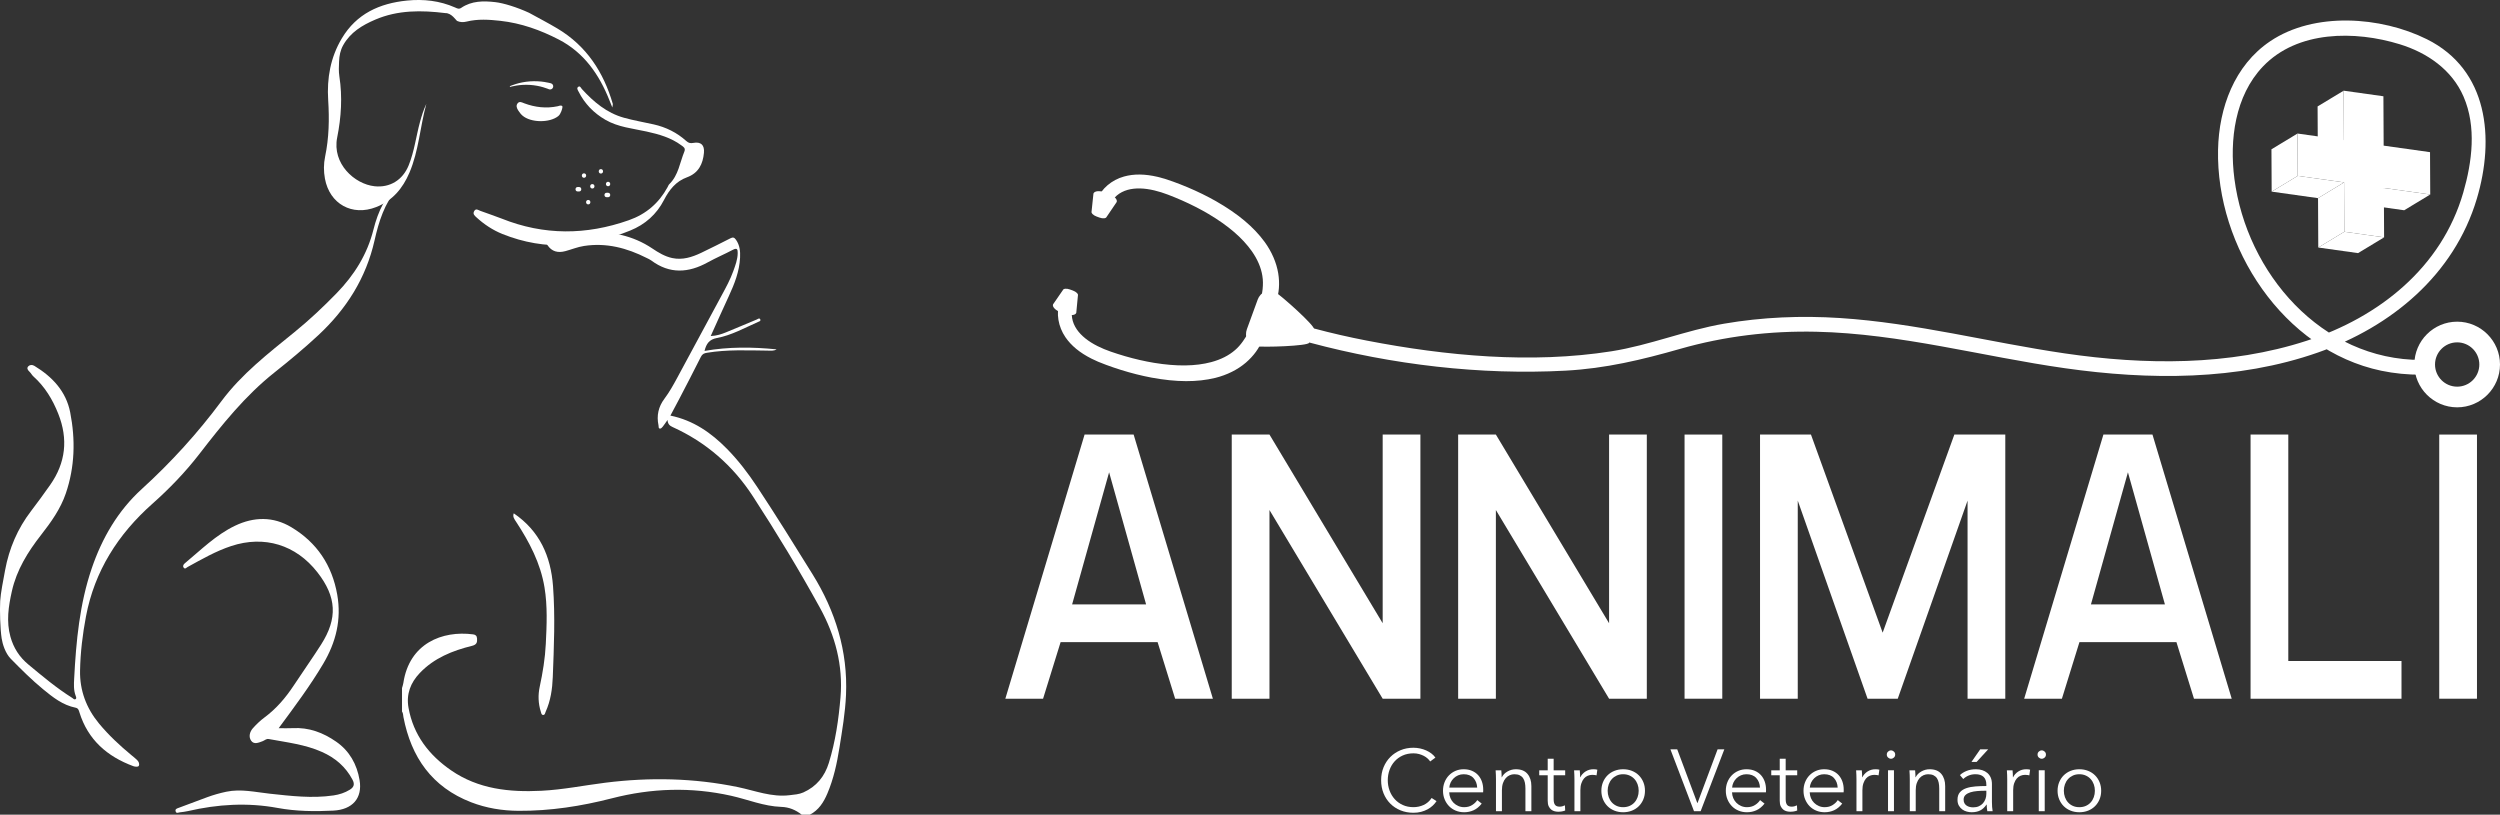<svg xmlns="http://www.w3.org/2000/svg" id="Layer_2" data-name="Layer 2" viewBox="0 0 846.435 275.824"><rect x="0" y="0" width="846.435" height="275.824" fill="#333333" stroke="none"/><g id="Camada_1" data-name="Camada 1"><g><g><g id="zRKGMZ"><g><path d="M274.215,275.824c2.993-1.552,4.659-4.208,5.92-7.18,2.104-4.958,3.236-10.172,4.076-15.47.941-5.939,1.965-11.869,2.227-17.886.645-14.821-3.605-28.408-11.308-40.825-6.162-9.934-12.333-19.876-18.787-29.631-3.033-4.584-6.355-8.946-10.219-12.876-5.333-5.423-11.373-9.649-19.143-11.245,1.033-1.941,2.031-3.777,2.993-5.633,2.463-4.748,4.945-9.486,7.332-14.272.483-.968,1.09-1.207,2.078-1.37,6.77-1.12,13.581-.81,20.388-.73,1.057.012,2.159.205,3.162-.425-8.113-.813-16.207-.909-24.402.53.621-2.44,1.574-3.887,4.209-4.376,4.961-.922,9.398-3.446,13.988-5.464.325-.143.902-.277.7-.783-.276-.692-.816-.179-1.158-.039-3.48,1.431-6.928,2.94-10.417,4.347-1.564.631-3.175,1.196-5.223,1.272,2.105-4.648,4.077-9.091,6.124-13.499,1.93-4.158,3.591-8.385,3.814-13.031.102-2.13-.072-4.168-1.371-6.051-.626-.908-1.114-.895-1.894-.506-3.309,1.65-6.589,3.36-9.933,4.935-3.08,1.452-6.278,2.495-9.767,1.752-2.508-.534-4.663-1.845-6.747-3.244-6.645-4.462-14.043-5.872-21.891-5.524-2.137.095-4.161.734-6.165,1.398-3.065,1.016-9.049.584-7.466,2.967,1.494,2.248,3.579,2.732,6.073,2.062,2.101-.564,4.121-1.411,6.29-1.747,7.565-1.173,14.547.669,21.236,4.055.53.268,1.094.499,1.565.851,6.233,4.65,12.593,4.248,19.127.64,2.771-1.53,5.703-2.769,8.503-4.25,1.471-.778,1.648-.123,1.636,1.119-.022,2.164-.79,4.142-1.503,6.126-1.008,2.805-2.431,5.417-3.845,8.033-5.057,9.354-10.112,18.709-15.142,28.078-1.314,2.448-2.668,4.862-4.338,7.092-2.014,2.69-2.689,5.7-1.984,8.994.086.404-.094,1.072.538,1.101.295.014.67-.381.906-.673.487-.602.905-1.259,1.608-2.256.102,1.438.775,1.97,1.71,2.394,11.386,5.163,20.439,13.06,27.237,23.525,7.992,12.303,15.607,24.843,22.67,37.697,5.153,9.379,7.86,19.479,6.949,30.286-.633,7.507-1.716,14.959-3.942,22.193-1.416,4.602-4.203,8.033-8.651,10.017-1.469.655-3.042.734-4.624.93-6.098.752-11.715-1.536-17.468-2.728-14.93-3.091-29.889-3.385-44.965-1.495-7.207.904-14.341,2.366-21.619,2.727-10.831.538-21.318-.549-30.542-6.897-7.51-5.169-12.786-11.97-14.446-21.192-.832-4.621.69-8.502,3.81-11.777,4.826-5.065,11.061-7.576,17.686-9.202,1.575-.387,1.821-1.177,1.703-2.517-.079-.89-.494-1.262-1.355-1.374-10.373-1.346-21.598,3.016-23.599,16.482-.086.578-.298,1.137-.452,1.704v7.937c.404.571.361,1.252.485,1.896,2.618,13.595,9.666,23.698,22.91,28.829,5.164,2.001,10.587,2.87,16.1,2.902,10.697.063,21.23-1.579,31.53-4.23,13.46-3.465,26.858-3.894,40.392-.871,5.66,1.264,11.118,3.573,16.969,3.765,2.754.09,4.899,1.05,6.945,2.634h2.778Z" style="fill: #fff;"></path><path d="M.069,203.447c.152-2.624,1.019-6.938,1.655-10.384,1.359-7.362,4.225-14.073,8.796-20.045,2.219-2.899,4.369-5.855,6.467-8.844,5.272-7.508,6.133-15.526,2.75-24.058-1.921-4.845-4.534-9.188-8.45-12.693-.495-.443-.799-1.096-1.285-1.552-.614-.576-1.061-1.235-.385-1.889.512-.494,1.29-.561,2.033-.109,6.069,3.694,10.72,8.598,12.118,15.745,1.803,9.217,1.594,18.407-1.479,27.419-1.803,5.288-4.992,9.729-8.367,14.053-4.495,5.759-8.289,11.841-9.91,19.1-1.145,5.128-1.926,10.222-.471,15.427,1.053,3.765,3.033,6.845,6.057,9.357,4.787,3.977,9.542,7.983,14.833,11.295.389.244.725.774,1.203.394.345-.274.11-.767-.03-1.138-.718-1.897-.594-3.895-.492-5.83.662-12.644,1.834-25.221,5.961-37.311,3.511-10.285,8.887-19.497,16.942-26.829,9.951-9.057,18.917-18.93,26.942-29.719,6.855-9.216,15.887-16.197,24.714-23.37,5.045-4.1,9.778-8.549,14.313-13.214,5.96-6.131,10.356-13.132,12.452-21.501.772-3.082,1.813-6.092,3.344-8.894,1.167-2.136,2.554-4.111,4.645-5.543.074.224.179.397.139.443-4.405,5.076-6.317,11.277-7.75,17.629-2.885,12.786-9.546,23.27-19.051,32.107-4.763,4.428-9.76,8.582-14.846,12.62-9.907,7.864-17.717,17.63-25.381,27.548-4.77,6.173-10.143,11.754-15.995,16.946-11.545,10.244-19.529,22.727-22.43,38.084-1.142,6.043-1.887,12.173-2.004,18.331-.128,6.731,2.097,12.699,6.404,17.916,3.293,3.989,7.056,7.472,11.02,10.762.625.518,1.267,1.02,1.853,1.579.631.601.929,1.397.6,2.018-.244.46-1.412.26-1.85.098-8.849-3.275-15.352-8.926-18.233-18.194-.22-.707-.368-1.412-1.309-1.599-4.346-.864-7.692-3.527-10.992-6.239-3.874-3.185-7.414-6.73-10.928-10.299-1.892-1.921-2.817-5.05-3.11-6.926-.49-3.137-.677-9.522-.493-12.692l-0-0Z" style="fill: #fff;"></path><path d="M94.347,246.544c1.792,0,3.263.072,4.725-.013,5.51-.319,10.376,1.537,14.776,4.602,4.496,3.132,7.003,7.651,7.899,13.003,1.018,6.083-2.386,9.986-8.911,10.318-6.301.321-12.631.239-18.821-.903-10.242-1.891-20.312-1.265-30.366,1.059-.919.213-1.867.313-2.805.429-.484.06-1.126.479-1.371-.308-.263-.845.464-1.005,1.019-1.214,3.224-1.214,6.449-2.427,9.683-3.615,2.094-.77,4.234-1.376,6.421-1.839,4.969-1.053,9.828.13,14.717.656,7.198.774,14.393,1.656,21.635.586,1.944-.287,3.806-.885,5.504-1.937,1.387-.859,1.701-1.855.903-3.368-2.311-4.384-5.841-7.392-10.294-9.386-5.749-2.574-11.964-3.264-18.068-4.398-.844-.157-1.374.47-2.053.722-1.337.495-2.924,1.239-3.896-.135-.958-1.353-.489-3.069.62-4.299,1.172-1.299,2.46-2.537,3.864-3.576,4.033-2.985,7.205-6.714,9.945-10.874,3.051-4.63,6.264-9.156,9.244-13.831,5.667-8.889,5.243-16.129-1.257-24.458-7.275-9.322-17.967-12.582-29.165-8.894-5.236,1.724-9.979,4.471-14.78,7.101-.391.214-.901.9-1.37.161-.338-.533-.013-1.051.432-1.42,5.453-4.52,10.502-9.602,16.992-12.709,6.4-3.064,12.923-3.177,19.052.49,8.645,5.173,13.809,12.862,15.56,22.873,1.475,8.433-.451,16.114-4.722,23.32-4.449,7.508-9.669,14.494-15.112,21.858v0Z" style="fill: #fff;"></path><path d="M173.944,173.796c-.458,1.174.239,2.016.818,2.899,4.479,6.836,8.241,13.998,9.593,22.172,1.052,6.361.756,12.78.439,19.176-.242,4.88-1.03,9.696-2.06,14.483-.599,2.785-.504,5.654.368,8.424.13.413.191,1.041.703,1.112.699.097.746-.648.938-1.073,1.695-3.731,2.263-7.736,2.418-11.757.393-10.228.84-20.456.087-30.696-.751-10.223-4.527-18.762-13.305-24.741h-0Z" style="fill: #fff;"></path><g><path d="M179.195,4.37c3.186,1.76,6.426,3.431,9.549,5.297,9.813,5.866,15.595,14.731,18.735,25.515.048.164-.044.368-.164,1.202-.468-1.159-.727-1.789-.978-2.422-3.467-8.733-8.599-16.155-17.146-20.573-6.202-3.206-12.735-5.552-19.77-6.335-3.856-.429-7.657-.686-11.469.259-1.052.261-2.159.26-3.184-.219-.355-.166-1.856-2.704-3.976-2.657-8.061-.993-16.066-1.081-23.733,2.206-4.414,1.893-8.431,4.285-10.88,8.681-.956,1.716-1.296,3.554-1.379,5.448-.074,1.682-.16,3.402.095,5.054,1.077,6.968.636,13.88-.735,20.731-1.775,8.87,5.909,15.794,12.678,16.507,5.142.541,9.492-2.062,11.526-7.078,1.918-4.731,2.505-9.816,3.837-14.704.568-2.085,1.208-4.134,2.144-6.096-2.128,7.717-2.542,15.849-5.728,23.3-2.263,5.292-5.707,9.439-11.234,11.619-8.116,3.201-15.784-1.013-17.372-9.623-.458-2.486-.452-5.006.062-7.46,1.329-6.34,1.45-12.715,1.039-19.152-.47-7.37.769-14.417,4.608-20.862,4.982-8.364,12.801-11.882,22.076-12.813,5.6-.563,11.067.047,16.277,2.338.662.291,1.281.676,2.076.134,3.541-2.415,7.561-2.394,11.55-1.939,2.792.319,7.348,1.724,11.496,3.64l0.0 0Z" style="fill: #fff;"></path><path d="M169.889,74.023c14.274,5.706,28.592,5.623,43.026.531,5.856-2.066,10.15-5.775,13.094-11.162.194-.356.332-.775.61-1.047,3.101-3.03,3.539-7.272,5.082-11.013.495-1.199-.31-1.605-.982-2.105-3.506-2.608-7.587-3.762-11.777-4.689-4.733-1.048-9.636-1.469-13.975-3.981-3.984-2.306-7.015-5.459-9.084-9.553-.267-.527-.744-1.194-.071-1.623.623-.398.884.422,1.2.768,3.978,4.356,8.412,8.085,14.211,9.708,3.313.927,6.723,1.503,10.085,2.256,4.174.934,7.904,2.786,11.078,5.649.761.686,1.404.804,2.349.626,2.566-.484,3.849.71,3.608,3.344-.351,3.835-1.872,6.895-5.756,8.304-3.749,1.36-6.014,4.258-7.753,7.637-2.529,4.912-6.394,8.335-11.468,10.39-14.261,5.777-28.668,7.034-43.241,1.173-3.284-1.321-6.211-3.263-8.829-5.662-.625-.573-1.272-1.113-.768-2.052.603-1.124,1.426-.363,2.106-.128,2.431.839,4.838,1.747,7.254,2.629l0-0Z" style="fill: #fff;"></path><path d="M190.048,37.685c-.259.53-.459,1.161-1.024,1.615-2.918,2.351-9.32,2.29-12.152-.182-.547-.478-1-1.09-1.401-1.703-.493-.753-.85-1.649-.214-2.442.652-.813,1.519-.263,2.234.003,3.681,1.373,7.43,1.805,11.302,1.004.5-.103,1.021-.442,1.541-.084.203.14.08.804-.285,1.788h-0Z" style="fill: #fff;"></path></g></g></g><path d="M172.7,29.141s.778-.344,2.03-.725c1.241-.386,2.955-.742,4.711-.868,1.754-.124,3.534-.015,4.856.199,1.324.204,2.194.448,2.194.448l.044.012c.566.158.897.746.738,1.312s-.746.897-1.312.738c-.045-.013-.094-.031-.136-.048,0,0-.744-.323-1.92-.671-1.173-.357-2.795-.682-4.456-.789-1.66-.106-3.343.009-4.59.22-1.242.199-2.072.438-2.072.438-.074.021-.151-.022-.173-.096-.019-.067.015-.138.078-.166l.01-.005h-0Z" style="fill: #fff;"></path><path d="M196.081,63.321h-.498c-.969,0-.97,1.505,0,1.505h.498c.969,0,.97-1.505,0-1.505h0Z" style="fill: #fff;"></path><path d="M205.879,65.266h-.498c-.969,0-.97,1.505,0,1.505h.498c.969,0,.97-1.505,0-1.505h0Z" style="fill: #fff;"></path><path d="M199.158,69.203c.969,0,.97-1.505,0-1.505-.969,0-.97,1.505,0,1.505h0Z" style="fill: #fff;"></path><path d="M200.546,63.831c.969,0,.97-1.505,0-1.505-.969,0-.97,1.505,0,1.505h0Z" style="fill: #fff;"></path><path d="M197.728,60.193c.969,0,.97-1.505,0-1.505-.969,0-.97,1.505,0,1.505h0Z" style="fill: #fff;"></path><path d="M203.448,58.763c.969,0,.97-1.505,0-1.505-.969,0-.97,1.505,0,1.505h0Z" style="fill: #fff;"></path><path d="M205.879,63.053c.969,0,.97-1.505,0-1.505-.969,0-.97,1.505,0,1.505h0Z" style="fill: #fff;"></path></g><g><g><path d="M410.647,236.563h-12.776l-5.94-19.164h-32.834l-5.94,19.164h-12.776l26.829-89.432h16.609l26.829,89.432ZM362.993,204.624h25.041l-12.521-44.716-12.521,44.716Z" style="fill: #fff;"></path><path d="M429.81,147.132l38.328,63.88v-63.88h12.775v89.432h-12.775l-38.328-63.879v63.879h-12.775v-89.432h12.775Z" style="fill: #fff;"></path><path d="M506.466,147.132l38.328,63.88v-63.88h12.775v89.432h-12.775l-38.328-63.879v63.879h-12.775v-89.432h12.775Z" style="fill: #fff;"></path><path d="M583.121,147.132v89.432h-12.775v-89.432h12.775Z" style="fill: #fff;"></path><path d="M595.897,147.132h17.247l24.274,67.074,24.274-67.074h17.247v89.432h-12.775v-67.073l-23.636,67.073h-10.221l-23.636-67.073v67.073h-12.775v-89.432Z" style="fill: #fff;"></path><path d="M755.596,236.563h-12.776l-5.94-19.164h-32.834l-5.94,19.164h-12.776l26.829-89.432h16.609l26.829,89.432ZM707.941,204.624h25.041l-12.521-44.716-12.521,44.716Z" style="fill: #fff;"></path><path d="M774.759,223.788h38.328v12.775h-51.104v-89.432h12.775v76.656Z" style="fill: #fff;"></path><path d="M838.639,147.132v89.432h-12.776v-89.432h12.776Z" style="fill: #fff;"></path></g><g><path d="M486.375,271.249c-.355.532-.784,1.035-1.287,1.51s-1.086.893-1.746,1.253c-.661.361-1.391.646-2.189.857-.799.209-1.672.314-2.619.314-1.578,0-3.038-.276-4.379-.828-1.342-.552-2.496-1.316-3.462-2.293-.967-.977-1.722-2.136-2.264-3.477-.543-1.342-.813-2.812-.813-4.409s.275-3.067.828-4.409c.552-1.341,1.316-2.5,2.293-3.477s2.131-1.741,3.462-2.293c1.332-.553,2.776-.829,4.335-.829.77,0,1.524.081,2.264.24.74.161,1.436.387,2.086.677.651.291,1.243.64,1.775,1.047.533.407.977.867,1.332,1.38l-1.775,1.302c-.218-.335-.509-.67-.873-1.006-.365-.335-.794-.631-1.287-.888-.493-.256-1.031-.463-1.612-.621-.583-.158-1.209-.237-1.879-.237-1.361,0-2.58.246-3.655.738-1.075.491-1.987,1.155-2.736,1.99-.75.836-1.322,1.805-1.717,2.905-.395,1.102-.592,2.262-.592,3.48s.202,2.379.606,3.48.981,2.069,1.731,2.904c.749.836,1.662,1.5,2.737,1.991,1.075.492,2.283.737,3.625.737,1.202,0,2.347-.246,3.432-.739s1.992-1.282,2.723-2.367l1.657,1.065Z" style="fill: #fff;"></path><path d="M502.176,267.313v.443c0,.158-.011.325-.03.503h-11.48c.02.691.157,1.342.414,1.953.256.611.611,1.145,1.065,1.598.453.454.986.813,1.598,1.08s1.272.399,1.982.399c1.046,0,1.948-.241,2.708-.725.759-.483,1.336-1.04,1.73-1.672l1.509,1.184c-.828,1.046-1.741,1.795-2.736,2.249-.997.453-2.067.681-3.211.681-1.025,0-1.978-.183-2.855-.548-.878-.364-1.633-.873-2.264-1.523-.631-.651-1.129-1.421-1.494-2.309s-.547-1.854-.547-2.899.177-2.013.532-2.9.848-1.656,1.479-2.308c.631-.651,1.371-1.158,2.219-1.523.849-.365,1.766-.548,2.752-.548,1.085,0,2.042.183,2.87.548.829.365,1.52.857,2.071,1.479.553.621.972,1.346,1.258,2.175.286.828.43,1.716.43,2.663ZM500.134,266.662c-.06-1.302-.479-2.382-1.258-3.24s-1.889-1.287-3.329-1.287c-.671,0-1.292.124-1.864.37-.572.247-1.075.582-1.509,1.006-.434.425-.779.907-1.035,1.45-.257.543-.405,1.109-.444,1.701h9.439Z" style="fill: #fff;"></path><path d="M508.301,260.803c.039.375.068.789.088,1.242.02.454.03.829.03,1.125h.059c.395-.809,1.036-1.465,1.924-1.968s1.824-.755,2.811-.755c1.756,0,3.072.523,3.95,1.568.878,1.046,1.317,2.427,1.317,4.143v8.492h-2.013v-7.664c0-.729-.059-1.391-.177-1.982-.119-.592-.321-1.1-.607-1.523s-.671-.755-1.153-.991c-.484-.237-1.091-.355-1.82-.355-.532,0-1.05.108-1.554.325-.503.218-.951.548-1.346.991-.395.444-.71,1.007-.947,1.688-.236.68-.354,1.484-.354,2.411v7.102h-2.013v-10.8c0-.375-.01-.858-.029-1.45s-.05-1.125-.089-1.598h1.924Z" style="fill: #fff;"></path><path d="M529.931,262.49h-3.906v8.078c0,.513.049.937.147,1.272.099.335.242.597.43.783.188.188.409.316.666.385.256.069.532.104.828.104.276,0,.566-.039.873-.118.306-.078.597-.188.873-.325l.089,1.746c-.355.138-.726.241-1.11.311-.385.068-.804.104-1.257.104-.375,0-.77-.05-1.184-.148-.415-.099-.8-.285-1.154-.562-.355-.276-.646-.651-.873-1.125s-.34-1.095-.34-1.864v-8.64h-2.871v-1.687h2.871v-3.906h2.012v3.906h3.906v1.687Z" style="fill: #fff;"></path><path d="M533.036,262.401c-.02-.592-.049-1.125-.088-1.598h1.923c.039.375.069.789.089,1.242.02.454.029.829.029,1.125h.06c.395-.809.986-1.465,1.775-1.968s1.677-.755,2.663-.755c.256,0,.488.01.695.029.207.021.419.06.636.119l-.266,1.923c-.119-.039-.316-.078-.592-.118-.276-.039-.553-.06-.829-.06-.532,0-1.046.099-1.538.296-.494.196-.923.507-1.287.93-.365.423-.661.964-.888,1.623-.228.659-.341,1.452-.341,2.377v7.084h-2.012v-10.8c0-.375-.011-.858-.03-1.45Z" style="fill: #fff;"></path><path d="M556.946,267.727c0,1.046-.183,2.012-.548,2.899s-.873,1.657-1.523,2.309c-.651.65-1.431,1.159-2.338,1.523-.907.365-1.904.548-2.988.548-1.065,0-2.052-.183-2.959-.548-.908-.364-1.687-.873-2.338-1.523-.651-.651-1.159-1.421-1.523-2.309-.365-.888-.548-1.854-.548-2.899s.183-2.013.548-2.9c.364-.888.872-1.656,1.523-2.308s1.43-1.158,2.338-1.523c.907-.365,1.894-.548,2.959-.548,1.084,0,2.081.183,2.988.548s1.687.872,2.338,1.523c.65.651,1.158,1.42,1.523,2.308s.548,1.854.548,2.9ZM554.815,267.727c0-.77-.123-1.494-.37-2.175-.246-.681-.597-1.272-1.05-1.775-.454-.503-1.006-.902-1.657-1.198s-1.381-.444-2.189-.444c-.81,0-1.534.148-2.175.444-.642.296-1.189.695-1.643,1.198-.454.503-.804,1.095-1.051,1.775-.246.681-.369,1.405-.369,2.175s.123,1.494.369,2.175c.247.681.597,1.272,1.051,1.775.453.503,1.001.897,1.643,1.184.641.286,1.365.429,2.175.429.809,0,1.538-.143,2.189-.429s1.203-.681,1.657-1.184c.453-.503.804-1.095,1.05-1.775.247-.681.37-1.405.37-2.175Z" style="fill: #fff;"></path><path d="M574.67,271.899h.059l6.806-18.197h2.278l-8.019,20.949h-2.249l-7.989-20.949h2.309l6.806,18.197Z" style="fill: #fff;"></path><path d="M597.928,267.313v.443c0,.158-.012.325-.031.503h-11.48c.02.691.158,1.342.415,1.953.256.611.61,1.145,1.064,1.598.454.454.986.813,1.599,1.08.611.267,1.271.399,1.982.399,1.045,0,1.947-.241,2.707-.725s1.336-1.04,1.73-1.672l1.51,1.184c-.828,1.046-1.74,1.795-2.736,2.249-.996.453-2.066.681-3.211.681-1.025,0-1.979-.183-2.855-.548-.878-.364-1.633-.873-2.264-1.523-.632-.651-1.13-1.421-1.494-2.309-.365-.888-.548-1.854-.548-2.899s.178-2.013.532-2.9c.355-.888.849-1.656,1.479-2.308.632-.651,1.371-1.158,2.22-1.523.848-.365,1.766-.548,2.752-.548,1.084,0,2.041.183,2.871.548.828.365,1.518.857,2.07,1.479.553.621.971,1.346,1.258,2.175.285.828.43,1.716.43,2.663ZM595.885,266.662c-.059-1.302-.479-2.382-1.258-3.24s-1.889-1.287-3.328-1.287c-.67,0-1.293.124-1.864.37-.572.247-1.075.582-1.509,1.006-.435.425-.78.907-1.036,1.45-.257.543-.404,1.109-.443,1.701h9.438Z" style="fill: #fff;"></path><path d="M608.491,262.49h-3.905v8.078c0,.513.049.937.147,1.272.099.335.241.597.43.783.187.188.409.316.665.385.257.069.533.104.829.104.275,0,.566-.039.873-.118.305-.078.596-.188.872-.325l.089,1.746c-.354.138-.725.241-1.109.311-.385.068-.804.104-1.258.104-.375,0-.77-.05-1.184-.148s-.799-.285-1.153-.562c-.355-.276-.646-.651-.873-1.125-.228-.474-.341-1.095-.341-1.864v-8.64h-2.87v-1.687h2.87v-3.906h2.013v3.906h3.905v1.687Z" style="fill: #fff;"></path><path d="M624.233,267.313v.443c0,.158-.011.325-.03.503h-11.48c.02.691.158,1.342.414,1.953.257.611.611,1.145,1.065,1.598.454.454.986.813,1.598,1.08s1.272.399,1.982.399c1.046,0,1.948-.241,2.708-.725.759-.483,1.336-1.04,1.73-1.672l1.51,1.184c-.829,1.046-1.741,1.795-2.737,2.249-.996.453-2.066.681-3.211.681-1.025,0-1.978-.183-2.855-.548-.878-.364-1.632-.873-2.264-1.523-.631-.651-1.129-1.421-1.494-2.309s-.547-1.854-.547-2.899.178-2.013.532-2.9c.355-.888.848-1.656,1.479-2.308.631-.651,1.371-1.158,2.22-1.523.848-.365,1.765-.548,2.752-.548,1.084,0,2.041.183,2.87.548.828.365,1.519.857,2.071,1.479.552.621.971,1.346,1.257,2.175.286.828.43,1.716.43,2.663ZM622.191,266.662c-.06-1.302-.479-2.382-1.258-3.24s-1.889-1.287-3.328-1.287c-.671,0-1.293.124-1.864.37-.572.247-1.076.582-1.51,1.006-.434.425-.779.907-1.035,1.45-.257.543-.404,1.109-.444,1.701h9.439Z" style="fill: #fff;"></path><path d="M628.523,262.401c-.021-.592-.05-1.125-.089-1.598h1.923c.04.375.069.789.089,1.242.02.454.029.829.029,1.125h.06c.395-.809.986-1.465,1.775-1.968s1.677-.755,2.663-.755c.256,0,.488.01.695.029.207.021.419.06.637.119l-.267,1.923c-.118-.039-.315-.078-.592-.118-.276-.039-.553-.06-.829-.06-.532,0-1.045.099-1.538.296-.493.196-.923.507-1.287.93-.365.423-.661.964-.888,1.623-.228.659-.341,1.452-.341,2.377v7.084h-2.012v-10.8c0-.375-.01-.858-.029-1.45Z" style="fill: #fff;"></path><path d="M641.66,255.477c0,.414-.148.754-.444,1.021s-.621.399-.977.399c-.354,0-.68-.133-.976-.399s-.444-.606-.444-1.021c0-.415.148-.755.444-1.021.296-.266.621-.399.976-.399.355,0,.681.134.977.399.296.267.444.606.444,1.021ZM641.246,274.651h-2.013v-13.848h2.013v13.848Z" style="fill: #fff;"></path><path d="M648.407,260.803c.04.375.069.789.089,1.242.02.454.029.829.029,1.125h.06c.395-.809,1.036-1.465,1.924-1.968s1.824-.755,2.811-.755c1.756,0,3.072.523,3.95,1.568.878,1.046,1.316,2.427,1.316,4.143v8.492h-2.012v-7.664c0-.729-.06-1.391-.178-1.982s-.32-1.1-.606-1.523-.671-.755-1.154-.991c-.483-.237-1.09-.355-1.819-.355-.532,0-1.051.108-1.554.325-.503.218-.952.548-1.346.991-.396.444-.711,1.007-.947,1.688-.236.68-.355,1.484-.355,2.411v7.102h-2.012v-10.8c0-.375-.01-.858-.029-1.45-.021-.592-.05-1.125-.089-1.598h1.923Z" style="fill: #fff;"></path><path d="M672.522,265.688c0-1.193-.315-2.085-.946-2.672-.632-.588-1.549-.882-2.752-.882-.828,0-1.598.148-2.308.444-.711.296-1.312.69-1.806,1.184l-1.124-1.332c.572-.572,1.326-1.045,2.264-1.42.937-.375,1.997-.562,3.181-.562.75,0,1.45.104,2.101.311.651.207,1.224.518,1.717.933.492.414.877.937,1.153,1.568.276.631.415,1.371.415,2.219v6.066c0,.532.02,1.085.059,1.656.039.572.099,1.056.178,1.45h-1.805c-.06-.335-.108-.7-.148-1.095-.039-.395-.059-.779-.059-1.154h-.06c-.632.928-1.347,1.594-2.146,1.997-.799.404-1.761.607-2.885.607-.532,0-1.08-.075-1.643-.223-.562-.148-1.075-.391-1.538-.728-.464-.337-.849-.771-1.154-1.307-.306-.534-.459-1.188-.459-1.959,0-1.069.271-1.915.814-2.538.542-.624,1.267-1.089,2.175-1.396.907-.308,1.947-.505,3.121-.595,1.174-.088,2.393-.133,3.654-.133v-.441ZM671.93,267.727c-.828,0-1.662.034-2.5.104-.839.069-1.598.207-2.278.414s-1.238.508-1.672.902c-.434.396-.651.918-.651,1.568,0,.493.094.907.281,1.243.188.335.439.606.755.813s.666.355,1.051.443c.385.089.773.134,1.168.134.711,0,1.342-.123,1.895-.37.552-.246,1.016-.582,1.391-1.006.374-.424.66-.912.857-1.465.197-.552.296-1.134.296-1.746v-1.035h-.592ZM669.238,257.963h-1.746l2.959-4.261h2.693l-3.906,4.261Z" style="fill: #fff;"></path><path d="M679.565,262.401c-.021-.592-.05-1.125-.089-1.598h1.923c.04.375.069.789.089,1.242.02.454.029.829.029,1.125h.06c.395-.809.986-1.465,1.775-1.968s1.677-.755,2.663-.755c.256,0,.488.01.695.029.207.021.419.06.637.119l-.267,1.923c-.118-.039-.315-.078-.592-.118-.276-.039-.553-.06-.829-.06-.532,0-1.045.099-1.538.296-.493.196-.923.507-1.287.93-.365.423-.661.964-.888,1.623-.228.659-.341,1.452-.341,2.377v7.084h-2.012v-10.8c0-.375-.01-.858-.029-1.45Z" style="fill: #fff;"></path><path d="M692.702,255.477c0,.414-.148.754-.444,1.021s-.621.399-.977.399c-.354,0-.68-.133-.976-.399s-.444-.606-.444-1.021c0-.415.148-.755.444-1.021.296-.266.621-.399.976-.399.355,0,.681.134.977.399.296.267.444.606.444,1.021ZM692.288,274.651h-2.013v-13.848h2.013v13.848Z" style="fill: #fff;"></path><path d="M711.403,267.727c0,1.046-.183,2.012-.547,2.899-.365.888-.873,1.657-1.524,2.309-.65.65-1.43,1.159-2.337,1.523-.908.365-1.904.548-2.989.548-1.064,0-2.052-.183-2.959-.548-.907-.364-1.687-.873-2.337-1.523-.651-.651-1.159-1.421-1.524-2.309s-.547-1.854-.547-2.899.182-2.013.547-2.9.873-1.656,1.524-2.308c.65-.651,1.43-1.158,2.337-1.523s1.895-.548,2.959-.548c1.085,0,2.081.183,2.989.548.907.365,1.687.872,2.337,1.523.651.651,1.159,1.42,1.524,2.308.364.888.547,1.854.547,2.9ZM709.273,267.727c0-.77-.124-1.494-.37-2.175-.247-.681-.597-1.272-1.051-1.775-.453-.503-1.006-.902-1.656-1.198-.651-.296-1.381-.444-2.19-.444-.809,0-1.533.148-2.175.444-.641.296-1.188.695-1.642,1.198-.454.503-.805,1.095-1.051,1.775-.247.681-.37,1.405-.37,2.175s.123,1.494.37,2.175c.246.681.597,1.272,1.051,1.775.453.503,1.001.897,1.642,1.184.642.286,1.366.429,2.175.429.81,0,1.539-.143,2.19-.429.65-.286,1.203-.681,1.656-1.184.454-.503.804-1.095,1.051-1.775.246-.681.37-1.405.37-2.175Z" style="fill: #fff;"></path></g><path d="M831.935,137.912c-7.995,0-14.5-6.505-14.5-14.5s6.505-14.5,14.5-14.5,14.5,6.505,14.5,14.5-6.505,14.5-14.5,14.5ZM831.935,115.912c-4.136,0-7.5,3.364-7.5,7.5s3.364,7.5,7.5,7.5,7.5-3.364,7.5-7.5-3.364-7.5-7.5-7.5Z" style="fill: #fff;"></path><path d="M443.525,116.025c27.883,7.46,57.663,11.017,86.511,9.469,13.561-.728,25.852-3.674,38.83-7.382,14.981-4.28,30.48-6.139,46.047-5.794,28.53.631,56.168,8.369,84.283,12.36,28.326,4.021,58.333,4.249,85.644-5.342,24.815-8.715,46.07-26.251,53.764-52.096,6.04-20.29,3.928-43.603-16.964-53.979-15.523-7.709-38.064-9.36-53.011.699-12.137,8.168-17.356,22.552-17.655,36.717-.695,32.884,22.03,67.851,55.226,74.834,4.48.942,9.045,1.364,13.62,1.355,3.217-.006,3.223-5.006,0-5-33.773.067-59.163-29.326-63.313-61.364-1.698-13.103.186-28.051,9.67-37.992,11.679-12.242,31.188-12.185,46.311-7.529,9.292,2.861,17.656,8.598,21.613,17.741,4.426,10.226,2.892,22.084-.103,32.468-7.328,25.408-28.561,42.221-53,50.176-26.293,8.559-54.849,8.246-81.94,4.28-25.394-3.718-50.372-10.303-76.051-11.97-13.138-.853-26.33-.315-39.313,1.921-12.958,2.231-25.144,7.302-38.118,9.343-27.147,4.27-55.984,1.564-82.807-3.621-6.018-1.163-11.992-2.529-17.913-4.114-3.112-.833-4.439,3.989-1.329,4.821h0Z" style="fill: #fff;"></path><g><path d="M427.373,115.129c-.994,2.727-2.916,5.375-5.561,7.656-2.79,2.383-6.354,4.161-10.309,5.151-6.23,1.508-13.106,1.477-21.652-.091-3.374-.64-6.838-1.512-10.31-2.597-1.688-.526-3.375-1.103-5.01-1.707-1.998-.728-3.593-1.405-5.013-2.129-3.95-2.001-6.825-4.37-8.791-7.239-2.457-3.6-3.194-8.053-1.97-11.912l.579-1.828,4.461,1.708-.562,1.649c-.387,1.135-.475,2.565-.238,3.926.214,1.305.748,2.586,1.589,3.819,1.49,2.16,3.867,4.07,7.059,5.668,2.793,1.41,5.867,2.375,9.31,3.403,3.304.955,6.597,1.711,9.772,2.241,7.701,1.255,14.048,1.173,19.392-.25,3.225-.867,5.924-2.23,8.022-4.055,2.052-1.731,3.449-4.062,4.928-6.529l1.339-2.216,3.853,1.405-.241,1.478c-.135.82-.352,1.644-.648,2.451h0Z" style="fill: #fff;"></path><path d="M432.023,102.188c-.25.687-.548,1.355-.887,1.98l-.742,1.375-3.981-1.452.309-1.526c.643-3.148,1.179-6.219.681-9.168-.439-2.785-1.633-5.581-3.553-8.321-3.188-4.525-8.004-8.669-14.726-12.663-2.772-1.628-5.784-3.165-8.942-4.561-3.289-1.417-6.271-2.656-9.301-3.373-3.476-.831-6.523-.9-9.06-.202-1.405.391-2.672,1.044-3.662,1.888-1.064.898-1.92,2.049-2.355,3.162l-.633,1.619-4.507-1.563.729-1.77c1.549-3.75,4.978-6.685,9.177-7.851,3.345-.931,7.074-.889,11.395.122,1.575.366,3.232.877,5.212,1.606,1.631.589,3.291,1.238,4.92,1.924,3.353,1.415,6.563,2.983,9.537,4.665,7.544,4.321,12.81,8.731,16.581,13.882,2.387,3.313,3.959,6.955,4.553,10.548.567,3.445.309,6.79-.745,9.678l0-0Z" style="fill: #fff;"></path><path d="M359.118,105.725c-1.741-.634-2.9-1.827-2.594-2.665l3.341-4.846c.192-.525,1.261-.618,2.382-.208l1.02.371c1.125.411,1.879,1.168,1.688,1.692l-.561,5.861c-.305.838-1.966,1.002-3.701.368,0,0-1.575-.574-1.575-.574Z" style="fill: #fff;"></path><path d="M373.935,65.102c-1.741-.635-3.405-.442-3.722.425l-.634,6.051c-.197.543.557,1.317,1.678,1.725l1.019.373c1.124.409,2.195.303,2.394-.241l3.413-5.037c.317-.868-.837-2.087-2.574-2.722l-1.574-.574h0Z" style="fill: #fff;"></path><path d="M444.89,111.451c-.129,1.757-.656,3.199-1.686,4.625-.387,1.061-15.186,1.589-18.386,1.147-2.445-.338-3.511-3.41-2.665-5.728l3.681-10.091c.844-2.317,3.64-3.982,5.726-2.667,2.737,1.723,13.718,11.651,13.33,12.713Z" style="fill: #fff;"></path></g><g style="isolation: isolate;"><polygon points="822.815 65.853 813.995 71.188 798.292 68.981 807.112 63.646 822.815 65.853" style="fill: #fff;"></polygon><polygon points="793.578 47.419 784.757 52.754 784.676 36.037 793.496 30.702 793.578 47.419" style="fill: #fff;"></polygon><polygon points="793.729 78.47 784.909 83.806 784.827 67.089 793.648 61.753 793.729 78.47" style="fill: #fff;"></polygon><polygon points="807.194 80.363 798.374 85.698 784.909 83.806 793.729 78.47 807.194 80.363" style="fill: #fff;"></polygon><polygon points="793.648 61.753 784.827 67.089 769.125 64.882 777.945 59.546 793.648 61.753" style="fill: #fff;"></polygon><polygon points="777.945 59.546 769.125 64.882 769.055 50.547 777.875 45.212 777.945 59.546" style="fill: #fff;"></polygon><polygon points="806.961 32.594 807.043 49.311 822.745 51.518 822.815 65.853 807.112 63.646 807.194 80.363 793.729 78.47 793.648 61.753 777.945 59.546 777.875 45.212 793.578 47.419 793.496 30.702 806.961 32.594" style="fill: #fff;"></polygon></g></g></g></g></svg>